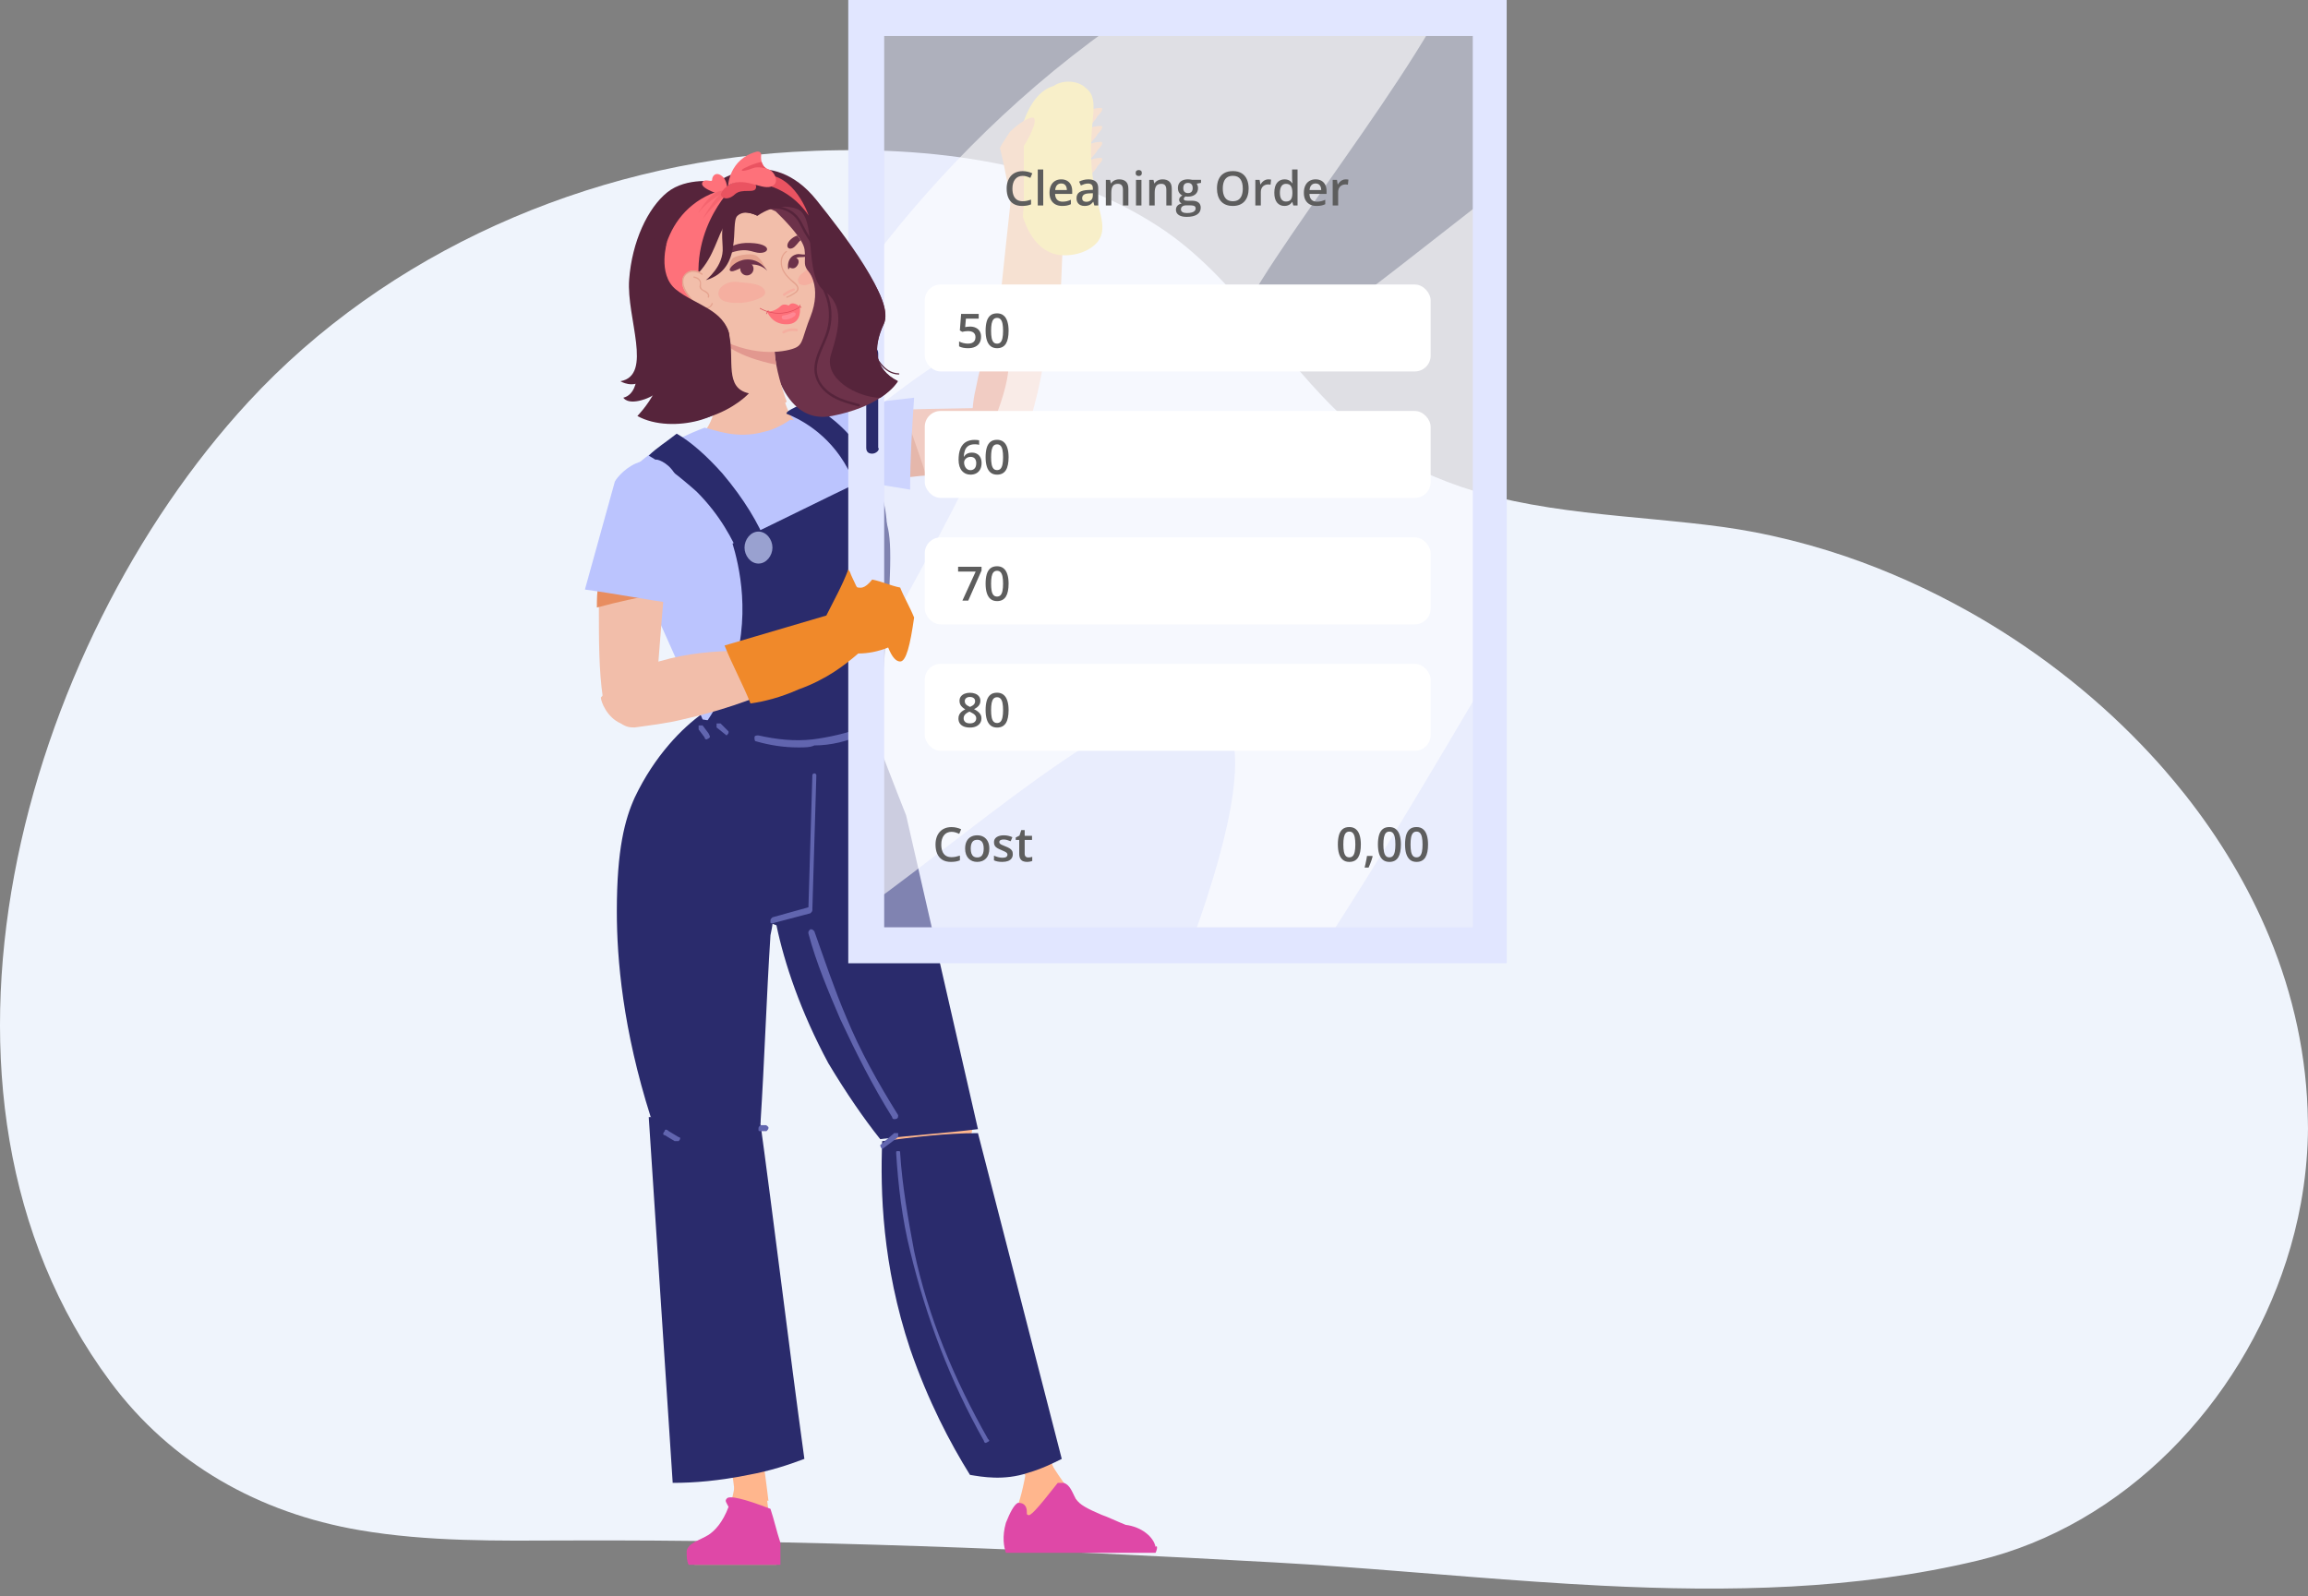 <svg width="292" height="202" viewBox="0 0 292 202" fill="none" xmlns="http://www.w3.org/2000/svg">
<rect x="0" y="0" width="292" height="202" fill="#808080" stroke="none"/>
<path d="M291.983 143.685C291.915 146.56 291.613 149.426 291.098 152.263C290.645 154.72 290.032 157.154 289.26 159.535C283.428 177.615 268.791 193.003 250.266 197.454C234.751 201.178 218.7 201.444 202.641 200.64C191.604 200.086 180.568 199.032 169.675 198.243C166.846 198.038 164.032 197.849 161.233 197.697C131.498 196.044 101.27 194.793 71.769 194.921C62.972 194.959 54.122 195.096 45.453 193.609C32.783 191.441 21.663 185.222 13.947 174.817C-13.216 138.225 2.911 81.748 31.421 50.859C48.932 31.877 74.47 20.736 100.317 19.22C115.847 18.31 133.343 19.978 146.71 28.753C156.256 35.009 161.929 45.46 170.265 53.066C170.363 53.157 170.469 53.248 170.568 53.339C171.876 54.515 173.253 55.622 174.721 56.623C175.908 57.435 177.126 58.17 178.367 58.83C182.497 61.022 186.922 62.425 191.476 63.388C197.414 64.647 203.594 65.17 209.668 65.754C212.429 66.019 215.167 66.3 217.853 66.664C218.011 66.687 218.17 66.71 218.329 66.732C219.411 66.884 220.493 67.066 221.567 67.263C222.452 67.43 223.337 67.605 224.222 67.802C227.361 68.492 230.455 69.364 233.496 70.395C238.844 72.223 244.025 74.559 248.95 77.312C249.01 77.342 249.071 77.38 249.131 77.41C257.059 81.87 264.532 87.573 270.947 94.254C271.28 94.595 271.605 94.944 271.93 95.293C272.558 95.968 273.178 96.65 273.784 97.348C274.684 98.38 275.561 99.441 276.416 100.511C280.796 106.047 284.449 112.106 287.12 118.568C290.138 125.871 291.885 133.697 291.983 141.858C292.006 142.472 291.999 143.079 291.983 143.685Z" fill="#EFF4FC"/>
<g clip-path="url(#clip0_204_3)">
<path d="M137.864 13.908C138.621 13.655 139.126 13.655 139.379 13.655C139.631 13.908 139.126 14.414 138.874 14.667C138.621 15.172 138.117 15.678 137.359 16.437L137.864 13.908Z" fill="#F0892A"/>
<path d="M137.864 16.184C138.621 15.931 139.126 15.931 139.379 15.931C139.631 16.184 139.126 16.69 138.874 16.943C138.621 17.448 138.117 17.954 137.359 18.713L137.864 16.184Z" fill="#F0892A"/>
<path d="M137.864 18.207C138.621 17.954 139.126 17.954 139.379 17.954C139.631 18.207 139.126 18.713 138.874 18.966C138.621 19.471 138.117 19.977 137.359 20.736L137.864 18.207Z" fill="#F0892A"/>
<path d="M137.864 20.23C138.621 19.977 139.126 19.977 139.379 19.977C139.631 20.23 139.126 20.736 138.874 20.988C138.621 21.494 138.117 22 137.359 22.759L137.864 20.23Z" fill="#F0892A"/>
<path d="M104.796 52.092C113.126 51.839 121.456 51.586 130.039 51.586C130.291 52.345 130.291 53.356 130.039 54.621C129.786 56.391 129.029 57.655 128.524 58.161C125.243 58.919 121.456 59.678 117.165 59.931C116.155 59.931 115.146 60.184 113.884 60.184C113.126 60.184 112.369 60.184 111.612 60.184C109.087 60.184 106.563 60.184 104.291 59.931C100.252 59.425 97.981 56.391 98.486 54.621C98.99 53.103 101.515 51.839 104.796 52.092Z" fill="#FFB68D"/>
<path d="M114.641 52.598C115.398 55.126 116.408 57.655 117.165 60.184C116.155 60.184 115.146 60.437 113.883 60.437L114.641 52.598Z" fill="#E88D60"/>
<path d="M115.65 50.322C115.398 54.115 115.146 57.908 115.146 61.954C110.602 61.195 105.806 60.437 101.262 59.678C100.757 59.425 99.243 58.414 98.485 56.644C98.233 55.885 97.981 55.126 97.981 54.621C97.981 54.368 98.485 52.85 100 51.839C101.262 51.08 102.777 51.333 103.029 51.333C107.068 51.333 111.359 50.828 115.65 50.322Z" fill="#BBC4FE"/>
<path d="M93.184 143.127C90.155 142.368 86.874 141.356 83.845 140.598C82.33 135.54 81.068 129.218 80.311 122.138C79.806 115.563 79.806 109.747 80.311 104.943C85.864 106.966 91.418 108.736 97.223 110C97.476 110 97.476 110 97.728 110.253C97.728 113.035 97.476 115.816 97.223 118.598C96.719 127.701 95.204 135.793 93.184 143.127Z" fill="#FFB68D"/>
<path d="M93.942 143.126C94.194 146.161 91.922 148.437 89.146 148.69C87.126 148.942 85.107 147.678 84.097 145.655C84.097 144.896 84.097 144.138 84.097 143.379C84.097 142.621 84.097 141.862 84.097 141.103C84.35 140.851 85.612 138.575 88.388 138.322C91.165 138.322 93.942 140.092 93.942 143.126Z" fill="#FFB68D"/>
<path d="M97.223 189.908C95.709 189.655 94.447 189.402 92.932 189.149C92.932 188.138 92.68 186.874 92.427 185.103C90.913 171.954 84.854 167.149 83.592 156.782C83.34 154.253 83.087 150.713 84.35 146.161C87.631 145.402 90.913 144.644 94.194 143.885C95.204 153.494 95.456 161.08 95.456 166.391C95.456 169.425 95.456 174.23 96.214 181.057C96.466 184.598 96.971 187.632 97.223 189.908Z" fill="#FFB68D"/>
<path d="M98.233 198C94.699 198 91.418 198 87.883 198C87.631 197.747 87.379 196.989 87.379 196.483C87.631 195.471 88.893 194.966 89.398 194.713C90.66 194.207 92.175 192.437 92.932 188.138C94.194 188.391 95.709 188.644 96.971 189.149C97.223 191.425 97.476 192.943 97.981 193.954C98.233 194.713 98.486 195.724 98.486 197.241C98.486 197.494 98.233 198 98.233 198Z" fill="#FFB68D"/>
<path d="M129.786 26.046C130.544 26.299 131.553 26.299 132.311 26.552C133.068 32.621 133.32 40.713 131.301 49.563C130.796 51.586 130.291 53.609 129.534 55.632C129.282 55.885 129.029 56.391 128.524 56.897C128.019 57.402 127.515 57.655 127.01 57.655C125.748 56.391 124.233 55.126 122.971 53.862C122.971 51.586 123.223 50.069 123.476 49.057C124.99 40.965 128.524 37.678 129.534 29.839C129.786 28.069 129.786 26.805 129.786 26.046Z" fill="#FFB68D"/>
<path d="M122.971 141.356C123.476 143.885 121.709 146.667 119.184 147.425C117.417 147.931 115.146 147.425 113.631 146.161C113.379 145.15 113.126 144.138 113.126 143.379C112.874 142.621 112.874 141.862 112.621 140.851C112.874 140.598 113.883 138.069 116.408 137.563C118.932 136.552 122.214 138.322 122.971 141.356Z" fill="#FFB68D"/>
<path d="M122.214 139.839C119.184 140.345 116.155 140.851 113.126 141.356C108.835 136.299 104.039 129.218 100.252 119.862C98.738 116.069 97.728 112.276 96.718 108.736C102.272 108.23 108.078 107.977 113.631 107.471C116.155 113.54 118.427 120.368 120.194 128.46C121.204 132.506 121.961 136.299 122.214 139.839Z" fill="#FFB68D"/>
<path d="M133.32 185.862C132.311 186.368 131.301 187.126 130.291 187.632C129.282 185.862 127.515 183.08 125.495 179.793C118.68 169.425 115.146 166.644 113.631 160.575C112.874 158.046 112.369 154 113.379 148.69C116.155 147.172 118.932 145.402 121.961 143.885C123.476 151.471 125.495 159.816 127.767 168.414C129.534 174.483 131.301 180.299 133.32 185.862Z" fill="#FFB68D"/>
<path d="M145.942 195.977H127.767C127.515 195.219 127.515 193.954 127.767 192.69C128.019 192.184 128.019 191.931 128.272 191.678C128.777 190.667 129.282 189.15 129.786 186.368C130.796 186.115 132.058 185.862 133.068 185.356C137.612 192.437 140.136 193.954 141.65 193.701C142.155 193.701 143.417 193.448 144.68 194.207C145.437 194.966 145.689 195.471 145.942 195.977Z" fill="#FFB68D"/>
<path d="M91.165 90.529C97.476 91.287 103.534 91.034 109.845 90.529C109.592 88.253 109.845 85.724 110.097 82.437C110.35 75.862 109.845 68.023 110.602 63.218C110.602 62.713 110.602 62.207 110.602 61.701C110.602 59.931 110.35 57.908 109.087 56.391C106.816 55.126 104.039 56.138 101.515 54.621C99.243 54.621 97.476 54.873 96.466 55.126C90.408 56.138 90.66 58.161 86.621 57.908C84.097 57.908 82.835 57.655 81.32 58.919C80.816 59.172 79.301 60.437 78.796 63.977C80.311 67.517 81.825 71.31 83.592 74.85C85.864 80.414 88.388 85.724 91.165 90.529Z" fill="#FFB68D"/>
<path d="M110.602 94.322C110.35 93.563 110.35 93.563 110.097 93.058C109.845 92.299 109.592 91.54 109.34 90.782C103.029 90.782 96.971 90.276 90.66 89.264C88.388 91.034 85.359 94.069 83.087 98.874C81.068 102.667 80.311 106.207 79.806 108.736C82.33 110.506 88.893 114.299 97.981 114.552C105.806 114.805 111.612 112.276 114.388 111.012C114.388 109.241 114.136 106.46 113.379 103.425C112.621 99.126 111.359 96.092 110.602 94.322Z" fill="#FFB68D"/>
<path d="M112.117 68.529C112.369 71.058 110.35 73.333 107.825 73.586C105.301 73.839 103.029 71.816 102.777 69.287C102.524 66.759 104.544 64.483 107.068 64.23C109.592 64.23 111.864 66 112.117 68.529Z" fill="#FFB68D"/>
<path d="M107.32 74.092C105.806 74.092 104.544 73.586 103.534 72.575V72.322H103.786C104.796 73.333 106.058 73.839 107.573 73.839C108.835 73.839 109.845 73.081 110.602 72.322C111.359 71.31 111.612 70.299 111.612 69.034C111.612 68.023 111.107 67.011 110.35 66.253V66H110.602C111.359 66.759 111.864 68.023 112.117 69.034C112.117 70.299 111.864 71.563 111.107 72.575C110.35 73.586 109.087 74.345 107.825 74.345C107.825 74.092 107.573 74.092 107.32 74.092Z" fill="#171930"/>
<path d="M97.476 70.046C97.728 72.575 95.709 74.851 93.184 75.103C90.66 75.356 88.388 73.333 88.136 70.805C87.883 68.276 89.903 66 92.427 65.747C94.951 65.494 97.223 67.517 97.476 70.046Z" fill="#FFB68D"/>
<path d="M92.932 75.356C91.418 75.356 89.903 74.598 88.893 73.333V73.081H89.146C90.155 74.345 91.67 75.103 93.184 74.851C95.204 74.598 96.971 73.081 97.223 70.805C97.223 70.552 97.476 70.552 97.476 70.552C97.728 70.552 97.728 70.805 97.728 70.805C97.476 73.081 95.709 75.103 93.184 75.356H92.932Z" fill="#171930"/>
<path d="M110.602 62.965C109.087 62.46 107.825 61.954 107.068 61.954C98.485 59.931 93.184 62.965 78.544 63.724C78.544 62.46 79.049 60.437 80.563 58.919C82.835 56.391 86.117 57.402 88.388 55.379C89.903 54.115 91.165 51.586 90.66 46.023C90.408 44.253 90.408 42.23 90.155 40.46C91.165 41.724 92.932 43.241 95.456 44.253C96.466 44.759 97.476 45.011 98.485 45.264C98.485 47.034 98.738 48.552 98.99 49.563C99.495 52.345 100.757 53.862 101.767 54.621C105.049 56.644 108.583 55.126 109.34 56.391C109.592 56.644 109.34 56.897 109.34 57.655C108.583 58.919 108.835 60.69 110.602 62.965Z" fill="#F2BEAA"/>
<path d="M95.709 56.897C95.961 57.402 96.466 57.402 96.971 57.402C97.476 57.15 97.728 56.391 97.728 56.391L95.709 56.897Z" fill="#E88D60"/>
<path d="M98.485 57.908C98.738 57.908 98.738 58.161 98.99 58.161C99.748 58.414 100.505 58.414 101.01 58.161C102.777 57.655 104.291 57.149 104.796 57.149C103.534 57.402 102.272 57.402 101.01 57.655L98.485 57.908Z" fill="#E88D60"/>
<path d="M95.961 58.161C95.709 58.161 95.456 58.414 95.204 58.667C93.942 59.172 92.932 59.172 92.175 59.172C89.398 59.172 86.874 59.172 86.117 58.919C88.136 58.919 89.903 58.667 91.922 58.667L95.961 58.161Z" fill="#E88D60"/>
<path d="M88.893 90.276C86.369 92.046 82.835 95.586 80.311 100.897C79.049 103.678 78.039 107.471 78.039 115.31C78.039 121.379 78.796 130.23 82.33 141.356C86.621 141.609 91.418 141.862 96.214 142.115C96.718 134.276 96.971 126.184 97.476 118.345C97.981 116.069 98.233 113.034 97.981 110C96.971 100.138 91.418 93.058 88.893 90.276Z" fill="#2A2B6C"/>
<path d="M82.078 141.356C83.087 156.782 84.097 172.207 85.107 187.632C87.883 187.632 90.913 187.379 94.699 186.621C97.476 186.115 99.748 185.356 101.767 184.598C99.748 169.931 97.981 155.011 95.961 140.345C91.165 140.85 86.621 141.103 82.078 141.356Z" fill="#2A2B6C"/>
<path d="M95.961 116.069C96.718 116.322 97.476 116.828 98.233 117.08C99.243 121.885 101.262 127.954 104.796 134.529C107.068 138.322 109.34 141.609 111.359 144.138C115.398 143.632 119.689 143.379 123.728 142.874C120.699 129.724 117.67 116.322 114.641 103.172C113.126 99.379 111.612 95.333 110.097 91.54C103.029 91.034 95.709 90.782 88.641 90.276C91.165 98.874 93.689 107.471 95.961 116.069Z" fill="#2A2B6C"/>
<path d="M111.612 144.391C111.359 150.713 111.612 160.069 115.146 170.69C117.417 177.264 120.194 182.575 122.718 186.621C124.233 186.874 127.01 187.379 130.039 186.368C131.806 185.862 133.32 185.104 134.33 184.598C130.796 170.943 127.262 157.035 123.728 143.379C119.689 143.379 115.651 143.885 111.612 144.391Z" fill="#2A2B6C"/>
<path d="M109.592 86.736C107.573 88.253 102.272 91.793 95.204 91.793C92.68 91.793 90.66 91.287 88.893 91.034C85.107 82.184 81.068 73.586 77.282 64.736C77.534 63.724 78.039 61.701 79.806 59.678C81.068 58.161 82.33 57.402 83.087 56.897C85.107 55.885 87.126 54.874 89.146 54.115C90.408 54.368 93.184 55.632 96.718 54.621C97.981 54.368 99.243 53.609 100 53.103C103.282 53.609 106.563 54.368 109.845 54.874C111.107 59.931 110.854 62.207 110.602 63.471C110.602 63.977 109.845 65.494 110.602 66.759C110.854 67.012 110.854 67.264 111.107 67.264C111.612 68.023 111.612 72.828 109.592 86.736Z" fill="#BBC4FE"/>
<path d="M88.388 92.805C89.65 91.034 91.165 88.759 92.427 85.724C95.204 78.138 93.437 71.31 92.68 68.782C98.486 66 104.039 63.218 109.845 60.437C110.602 61.954 111.359 63.724 112.117 66C112.874 68.276 112.874 71.816 111.612 86.736C111.107 91.287 111.107 92.552 110.097 93.563C105.553 99.379 91.418 94.069 88.388 92.805Z" fill="#2A2B6C"/>
<path d="M82.078 57.655C83.845 58.667 85.864 60.184 88.136 62.207C91.165 65.241 92.68 68.276 93.689 70.552C94.699 70.046 95.961 69.287 96.971 68.782C95.961 66.253 94.194 63.218 91.418 59.931C89.398 57.655 87.379 55.885 85.612 54.873C84.35 55.885 83.087 56.644 82.078 57.655Z" fill="#2A2B6C"/>
<path d="M99.495 52.345C100.757 52.85 104.796 54.621 107.32 59.425C109.592 63.724 109.087 68.023 108.835 69.287C109.845 69.287 111.107 69.034 112.116 69.034C112.369 67.264 112.369 63.471 110.349 59.425C109.087 56.897 107.573 55.126 106.816 54.368C105.301 52.85 103.786 51.839 102.524 51.333C102.272 51.333 101.262 51.08 100.505 51.586C100 51.839 99.495 52.092 99.495 52.345Z" fill="#2A2B6C"/>
<path d="M97.728 69.287C97.728 70.299 96.971 71.31 95.961 71.31C94.951 71.31 94.194 70.299 94.194 69.287C94.194 68.276 94.951 67.264 95.961 67.264C96.971 67.264 97.728 68.276 97.728 69.287Z" fill="#99A1D0"/>
<path d="M111.359 62.713C111.359 63.724 110.602 64.736 109.592 64.736C108.583 64.736 107.825 63.724 107.825 62.713C107.825 61.701 108.583 60.69 109.592 60.69C110.602 60.69 111.359 61.701 111.359 62.713Z" fill="#99A1D0"/>
<path d="M97.728 116.828C97.476 116.828 97.476 116.828 97.476 116.575C97.476 116.322 97.476 116.322 97.728 116.069L102.272 114.805C102.524 114.805 102.524 114.805 102.777 115.058C102.777 115.31 102.777 115.31 102.524 115.563L97.728 116.828Z" fill="#6165AF"/>
<path d="M102.524 115.31C102.272 115.31 102.272 115.057 102.272 115.057L102.777 98.115C102.777 97.862 103.029 97.862 103.029 97.862C103.282 97.862 103.282 98.115 103.282 98.115L102.777 115.057L102.524 115.31Z" fill="#6165AF"/>
<path d="M85.359 144.391L84.097 143.632C83.845 143.632 83.845 143.379 84.097 143.126C84.097 142.874 84.35 142.874 84.602 143.126L85.864 143.885C86.117 143.885 86.117 144.138 85.864 144.391C85.612 144.391 85.612 144.391 85.359 144.391Z" fill="#6165AF"/>
<path d="M96.214 143.127C95.961 143.127 95.961 143.127 95.961 142.874C95.961 142.621 95.961 142.621 96.214 142.368H96.719C96.971 142.368 96.971 142.368 97.223 142.621C97.223 142.874 97.223 142.874 96.971 143.127H96.214Z" fill="#6165AF"/>
<path d="M111.612 145.402C111.359 145.402 111.359 145.402 111.612 145.402C111.359 145.15 111.359 144.897 111.359 144.897L113.126 143.379C113.126 143.379 113.379 143.379 113.631 143.379C113.631 143.632 113.631 143.632 113.631 143.885L111.612 145.402Z" fill="#6165AF"/>
<path d="M113.126 141.609C113.126 141.609 112.874 141.609 112.874 141.356C110.35 137.31 108.33 133.264 106.311 128.965C104.796 125.425 103.282 121.885 102.272 118.092C102.272 117.839 102.272 117.839 102.524 117.586C102.777 117.586 102.777 117.586 103.029 117.839C104.291 121.379 105.553 125.172 107.068 128.713C108.835 133.011 111.107 137.057 113.631 141.103C113.631 141.356 113.631 141.609 113.126 141.609C113.379 141.609 113.379 141.609 113.126 141.609Z" fill="#6165AF"/>
<path d="M124.738 182.575C124.738 182.575 124.485 182.575 124.485 182.322C120.194 174.736 117.165 166.644 115.146 158.299C114.136 154.253 113.631 149.954 113.379 145.908C113.379 145.655 113.379 145.655 113.631 145.655C113.884 145.655 113.884 145.655 113.884 145.908C114.136 149.954 114.893 154.253 115.651 158.299C117.417 166.644 120.699 174.483 124.99 182.069C125.243 182.322 125.243 182.322 124.738 182.575C124.99 182.575 124.99 182.575 124.738 182.575Z" fill="#6165AF"/>
<path d="M89.398 93.563C89.398 93.563 89.146 93.563 89.146 93.311L88.388 92.299C88.388 92.046 88.388 92.046 88.388 91.793C88.641 91.793 88.641 91.793 88.893 91.793L89.65 92.805C89.903 93.311 89.903 93.311 89.398 93.563C89.65 93.563 89.65 93.563 89.398 93.563Z" fill="#6165AF"/>
<path d="M91.922 93.058C91.67 93.058 91.67 93.058 91.922 93.058L90.66 92.046C90.66 92.046 90.66 91.793 90.66 91.54C90.66 91.54 90.913 91.54 91.165 91.54L92.175 92.552C92.175 92.805 92.175 92.805 91.922 93.058Z" fill="#6165AF"/>
<path d="M101.01 94.575C99.243 94.575 97.476 94.322 95.709 93.816C95.456 93.816 95.456 93.563 95.456 93.31C95.456 93.057 95.709 93.057 95.961 93.057C98.233 93.563 100.505 93.816 102.777 93.563C104.796 93.31 107.068 92.805 109.087 92.046C109.34 92.046 109.34 92.046 109.592 92.299C109.592 92.552 109.592 92.552 109.34 92.805C107.32 93.816 105.049 94.322 103.029 94.322C102.524 94.575 101.767 94.575 101.01 94.575Z" fill="#6165AF"/>
<path d="M98.738 198H87.126C86.874 197.494 86.874 196.989 86.874 196.23C87.126 195.218 88.388 194.966 89.65 194.207C90.408 193.701 91.418 192.69 92.175 190.667C91.922 190.161 91.67 189.908 91.922 189.655C92.175 189.149 94.194 189.655 97.476 190.92C97.981 192.437 98.233 193.701 98.738 195.218C98.738 196.23 98.738 197.241 98.738 198Z" fill="#DF48A7"/>
<path d="M146.194 196.483C139.883 196.483 133.573 196.483 127.262 196.483C127.01 195.724 126.757 194.46 127.262 192.69C127.767 191.425 128.272 190.414 128.777 190.161C129.029 190.161 129.534 190.161 129.786 190.667C130.039 191.172 129.786 191.678 130.039 191.678C130.291 191.931 131.049 191.172 133.825 187.632C134.078 187.632 134.33 187.632 134.583 187.632C135.34 187.885 135.592 188.644 136.097 189.655C136.602 190.414 137.612 190.919 139.379 191.678C140.136 191.931 141.146 192.437 142.408 192.942C144.427 193.195 145.942 194.46 146.194 195.724C146.447 195.471 146.447 195.977 146.194 196.483Z" fill="#DF48A7"/>
<path d="M84.854 65.494C84.097 73.839 83.34 82.184 82.835 90.529C80.563 89.77 78.544 89.011 76.272 88.253C75.767 84.965 75.767 80.919 75.767 76.874C75.767 75.862 75.767 74.85 76.019 73.586C76.019 72.828 76.019 72.069 76.272 71.31C76.524 68.781 76.777 66.253 77.281 63.977C78.291 59.931 81.573 58.161 83.087 58.667C84.35 59.425 85.612 62.207 84.854 65.494Z" fill="#F2BEAA"/>
<path d="M83.34 75.103C80.816 75.609 78.291 76.115 75.515 76.874C75.515 75.862 75.515 74.85 75.767 73.586L83.34 75.103Z" fill="#E88D60"/>
<path d="M85.359 76.368C81.573 75.862 77.786 75.103 74 74.598C75.262 70.046 76.524 65.494 77.786 60.943C78.039 60.437 79.301 58.919 81.068 58.414C81.825 58.161 82.582 58.161 83.087 58.161C83.34 58.161 84.854 58.667 85.612 60.437C86.369 61.954 85.864 63.218 85.864 63.471C85.612 67.77 85.359 72.069 85.359 76.368Z" fill="#BBC4FE"/>
<path d="M134.078 39.448C133.068 39.448 132.058 39.448 131.049 39.195C129.282 38.943 127.767 38.69 126.505 38.184C127.01 33.379 127.515 28.575 128.019 24.023H134.583C134.583 29.08 134.33 34.138 134.078 39.448Z" fill="#F0892A"/>
<path d="M138.117 21.241C138.621 26.552 140.388 28.575 138.874 30.598C137.612 32.115 135.087 32.621 133.32 32.115C128.524 30.598 128.524 22 128.524 21.494C128.524 17.701 129.786 11.885 133.32 10.873C134.33 10.115 136.35 10.115 137.359 11.126C139.379 12.644 137.612 15.425 138.117 21.241Z" fill="#F9CA02"/>
<path d="M128.272 27.816C127.767 24.782 127.262 21.747 126.505 18.712C126.757 18.207 127.262 17.448 127.767 16.689C128.777 15.678 130.291 14.667 130.796 14.919C131.301 15.425 130.039 17.701 129.534 18.46C129.534 20.483 129.534 23.011 129.534 25.287C129.534 26.805 129.282 28.069 129.282 29.333L128.272 27.816Z" fill="#F0892A"/>
<path d="M106.816 79.402C107.068 80.161 107.32 81.172 107.573 81.931C102.524 85.471 95.456 89.011 86.369 91.034C84.35 91.54 82.078 91.793 80.311 92.046C79.806 92.046 79.301 92.046 78.544 91.54C76.777 90.782 76.019 88.759 76.019 88.253C77.029 87.241 77.786 86.23 78.796 85.218C80.816 84.46 82.33 83.954 83.34 83.701C91.165 81.425 95.709 83.195 103.282 80.92C105.049 80.161 106.311 79.655 106.816 79.402Z" fill="#F2BEAA"/>
<path opacity="0.47" d="M187.845 3.54H109.592V118.598H187.845V3.54Z" fill="#E1E6FF"/>
<path opacity="0.6" d="M187.845 25.287V86.23C181.282 97.356 174.718 108.483 168.155 118.598H150.99C155.786 105.195 158.563 93.058 153.767 89.77C146.194 84.46 124.485 104.184 109.592 114.805V84.713C119.689 66.253 130.796 47.035 126.757 43.747C123.981 41.471 116.155 47.54 109.592 52.598V33.885C116.913 24.023 127.262 12.897 140.388 3.54H181.029C171.184 20.23 152.252 42.483 155.786 46.023C158.563 48.805 173.204 36.667 187.845 25.287Z" fill="white"/>
<path d="M190.621 121.885H107.32V0H190.621V121.885ZM111.864 117.333H186.33V4.552H111.864V117.333Z" fill="#E1E6FF"/>
<path d="M110.35 57.402C109.845 57.402 109.592 57.149 109.592 56.644V44.759C109.592 44.253 110.097 44 110.35 44C110.854 44 111.107 44.253 111.107 44.759V56.644C111.359 56.897 110.854 57.402 110.35 57.402Z" fill="#2A2B6C"/>
<path d="M108.583 82.689C106.816 84.207 104.544 85.977 101.01 87.241C98.738 88.253 96.719 88.758 94.951 89.011C93.942 86.483 92.68 84.207 91.67 81.678C95.961 80.414 100.252 79.149 104.544 77.885C105.553 75.862 106.563 74.092 107.32 72.069C107.573 72.322 107.573 72.575 107.825 73.08C108.33 74.092 108.33 74.345 108.583 74.345C108.835 74.345 109.34 74.598 110.35 73.333C111.612 73.586 112.621 74.092 113.884 74.345C114.388 75.609 115.146 76.873 115.651 78.138C115.146 81.678 114.641 83.701 113.884 83.701C113.379 83.701 112.874 83.195 112.369 81.931C111.107 82.437 109.845 82.689 108.583 82.689Z" fill="#F0892A"/>
<path d="M97.481 44.046C97.481 44.046 98.632 53.932 105.263 52.633C108.116 52.075 110.055 51.184 111.33 50.353C113.021 49.252 113.574 48.234 113.574 48.234C110.507 46.666 110.416 43.975 111.8 40.988C113.185 38.001 107.715 31.54 104.339 27.319C100.963 23.098 94.716 23.365 94.716 23.365L94.911 26.383L97.481 44.046Z" fill="#6D324A"/>
<path d="M91.043 51.249C91.043 51.249 95.211 53.613 99.54 50.833C99.54 50.833 98.644 48.498 98.205 46.125C98.02 45.091 97.922 44.04 98.041 43.192C98.061 43.053 98.084 42.928 98.106 42.804C98.711 40.063 89.597 39.206 89.536 39.202C89.57 39.226 90.502 40.247 91.077 42.038C91.202 42.407 91.304 42.81 91.382 43.247C91.466 43.713 91.528 44.228 91.534 44.769C91.621 48.273 91.043 51.249 91.043 51.249Z" fill="#F2BEAA"/>
<path d="M91.077 42.039C91.203 42.407 91.304 42.81 91.382 43.247C93.539 45.34 98.128 46.124 98.206 46.14C98.021 45.105 97.924 44.055 98.042 43.207C95.928 42.61 92.151 41.68 91.077 42.039Z" fill="#E2988F"/>
<path d="M91.025 42.858C95.742 45.363 99.773 44.442 100.708 43.972C101.643 43.504 101.513 42.609 102.551 40.031C103.252 38.251 103.246 36.703 102.912 35.59C102.763 35.09 102.554 34.676 102.306 34.375C102.229 34.284 102.167 34.19 102.108 34.11C101.612 33.342 101.971 33.007 101.789 31.566C101.743 31.228 101.564 30.809 101.292 30.377C101.168 30.188 101.042 29.985 100.887 29.788C99.797 28.299 98.124 26.735 98.124 26.735C90.472 23.149 86.29 29.602 86.263 32.299C86.237 35.011 86.307 40.353 91.025 42.858Z" fill="#F2BEAA"/>
<path d="M91.532 32.357C91.532 32.357 91.981 30.428 95.459 30.779C97.519 30.994 97.364 31.969 96.216 31.996C95.055 32.039 94.54 31.004 91.532 32.357Z" fill="#6D324A"/>
<path d="M100.229 31.41C100.663 31.242 100.976 30.644 101.291 30.392C101.167 30.204 101.041 30.001 100.886 29.803C100.741 29.829 100.589 29.902 100.413 30.009C99.244 30.76 99.515 31.689 100.229 31.41Z" fill="#6D324A"/>
<path d="M99.71 33.956C99.775 34.485 100.271 32.817 100.761 32.624C101.207 32.438 101.828 32.642 102.212 32.363C102.304 32.286 102.231 32.134 102.115 32.155C101.915 32.206 101.619 32.229 101.279 32.17C100.64 32.029 99.543 32.512 99.71 33.956Z" fill="#6D324A"/>
<path d="M99.967 33.88C100.164 33.98 100.39 33.984 100.568 33.892C100.758 33.783 100.892 33.608 100.977 33.413C101.086 33.182 101.077 32.883 100.869 32.725C100.747 32.627 100.624 32.528 100.624 32.528L100.237 32.959L100.025 33.117L99.913 33.408L99.837 33.572C99.866 33.567 99.867 33.823 99.967 33.88Z" fill="#6D324A"/>
<path d="M96.811 33.904C96.811 33.904 96.284 32.631 95.582 32.306C94.88 31.982 92.892 32.339 92.599 32.798C92.292 33.259 92.301 33.979 92.301 33.979C92.301 33.979 94.469 32.026 96.811 33.904Z" fill="#E5A38F"/>
<path d="M93.666 34.155C93.746 34.607 94.177 34.92 94.641 34.837C95.091 34.756 95.404 34.323 95.32 33.857C95.294 33.711 95.225 33.574 95.131 33.47C95.038 33.367 94.933 33.28 94.803 33.228C94.499 33.283 94.194 33.338 93.906 33.405C93.767 33.55 93.668 33.748 93.658 33.946C93.642 34.024 93.653 34.082 93.666 34.155Z" fill="#6D324A"/>
<path d="M92.321 34.171C92.458 34.522 93.06 34.203 93.396 34.068C93.48 34.038 93.562 33.993 93.644 33.948C93.892 33.828 94.138 33.694 94.406 33.601C94.63 33.515 94.877 33.471 95.117 33.473C95.832 33.449 96.572 33.737 97.071 34.264C97.048 34.223 96.165 32.713 94.404 32.834C93.132 32.928 92.23 33.917 92.321 34.171Z" fill="#6D324A"/>
<g opacity="0.2">
<path d="M91.252 36.321C91.736 35.843 92.485 35.588 93.203 35.669C93.599 35.703 93.997 35.751 94.392 35.785C95.172 35.87 95.997 35.962 96.514 36.425C96.656 36.55 96.76 36.711 96.794 36.901C96.86 37.355 96.424 37.599 96.007 37.779C94.88 38.267 93.578 38.442 92.396 38.279C92.211 38.252 92.009 38.213 91.837 38.169C90.864 37.924 90.579 36.998 91.252 36.321Z" fill="#FE717A"/>
</g>
<g opacity="0.2">
<path d="M100.968 35.626C101.034 35.915 101.229 36 101.416 36.041C101.915 36.147 102.401 36.014 102.809 35.7C102.85 35.678 102.874 35.644 102.912 35.607C102.763 35.107 102.555 34.694 102.306 34.393C102.23 34.301 102.168 34.207 102.109 34.127C102.082 34.147 102.053 34.153 102.03 34.187C101.897 34.286 101.765 34.385 101.633 34.484C101.369 34.682 101.092 34.897 100.98 35.278C100.952 35.373 100.944 35.495 100.968 35.626Z" fill="#FE717A"/>
</g>
<path d="M99.536 31.882C99.004 32.264 98.84 32.94 98.952 33.566C99.077 34.266 99.552 34.827 100.058 35.308C100.399 35.622 101.171 36.085 101.018 36.654C100.958 36.906 100.702 37.072 100.5 37.199C100.218 37.385 99.917 37.544 99.596 37.677C99.497 37.71 99.427 37.572 99.526 37.539C99.891 37.398 100.219 37.219 100.539 36.996C100.804 36.798 100.973 36.572 100.78 36.246C100.674 36.069 100.531 35.945 100.374 35.822C99.911 35.41 99.445 34.982 99.125 34.453C98.632 33.624 98.579 32.4 99.428 31.781C99.517 31.69 99.63 31.82 99.536 31.882Z" fill="#E5A38F"/>
<path d="M97.023 39.36C97.023 39.36 97.586 41.093 99.584 41.033C101.253 40.988 101.252 39.47 101.205 38.953C101.201 38.848 101.191 38.79 101.191 38.79C101.157 38.766 100.682 38.37 100.25 38.388C100.088 38.402 99.922 38.477 99.79 38.666C99.79 38.666 99.161 38.329 98.754 38.733C98.349 39.151 97.549 39.536 97.023 39.36Z" fill="#FE717A"/>
<path d="M101.22 38.874C99.707 39.882 97.711 39.941 96.144 39.052C96.095 39.031 96.143 38.962 96.192 38.983C97.727 39.863 99.706 39.792 101.178 38.806C101.205 38.787 101.261 38.852 101.22 38.874Z" fill="#E04B5A"/>
<path d="M101.243 38.585C101.22 38.709 101.27 38.82 101.385 38.875C101.433 38.896 101.386 38.965 101.337 38.944C101.202 38.863 101.13 38.71 101.18 38.566C101.186 38.52 101.25 38.538 101.243 38.585Z" fill="#E04B5A"/>
<path d="M97.226 39.322C97.128 39.445 97.047 39.58 96.998 39.724C96.977 39.773 96.911 39.74 96.932 39.691C96.981 39.547 97.06 39.397 97.172 39.272C97.196 39.237 97.264 39.285 97.226 39.322Z" fill="#E04B5A"/>
<path d="M98.96 39.974L99.013 39.934C99.347 39.874 99.695 39.811 99.999 39.666C100.11 39.616 100.23 39.535 100.363 39.526C100.496 39.517 100.643 39.581 100.663 39.697C100.684 39.813 100.601 39.934 100.51 40.01C100.198 40.277 99.799 40.394 99.402 40.435C99.254 40.447 99.089 40.446 98.981 40.346C98.874 40.245 98.874 40.079 98.96 39.974Z" fill="#FF8894"/>
<path d="M94.914 26.397L95.827 27.316C95.827 27.316 98.153 25.483 100.807 26.42C103.447 27.358 101.657 34.87 104.243 36.766C106.827 38.648 106.22 41.374 105.126 44.895C104.183 47.923 108.407 50.261 111.359 50.346C113.05 49.245 113.603 48.228 113.603 48.228C110.536 46.659 110.445 43.968 111.829 40.981C113.214 37.995 106.682 29.529 103.309 25.323C97.527 18.12 90.787 23.004 90.787 23.004L94.914 26.397Z" fill="#56243B"/>
<path d="M95.835 27.311C95.835 27.311 93.276 25.907 91.944 28.012C90.612 30.116 90.432 32.3 88.374 34.535C85.076 38.137 92.02 39.429 92.262 42.378C92.51 45.447 90.472 47.965 91.705 50.255C92.924 52.547 85.125 55.109 80.638 52.638C80.638 52.638 85.692 47.547 83.021 43.41C80.364 39.27 80.418 32.191 82.056 27.941C83.695 23.69 89.957 22.593 90.753 23.022L94.318 24.606L95.835 27.311Z" fill="#56243B"/>
<path d="M90.765 23.003C90.765 23.003 86.873 22.349 84.411 24.342C81.95 26.334 79.95 30.574 79.597 35.391C79.24 40.193 82.656 47.489 78.49 48.239C78.49 48.239 80.124 49.253 81.472 47.988C82.819 46.723 82.462 43.719 81.727 42.452C80.989 41.171 80.015 24.561 90.765 23.003Z" fill="#56243B"/>
<path d="M80.489 48.166C80.489 48.166 80.302 49.974 78.866 50.323C78.866 50.323 79.35 51.274 81.567 50.514C83.275 49.921 85.379 48.279 84.698 44.716C84.017 41.153 81.334 37.71 81.334 37.71L80.591 37.995C80.605 37.992 81.242 46.677 80.489 48.166Z" fill="#56243B"/>
<path d="M95.693 26.904C97.199 25.685 99.507 25.856 100.824 27.273C101.178 27.66 101.426 28.127 101.659 28.596C101.913 29.091 102.18 29.584 102.489 30.055C103.109 31.011 103.838 31.902 104.64 32.705C104.785 32.844 104.538 33.054 104.408 32.912C103.696 32.198 103.049 31.428 102.481 30.598C102.214 30.195 101.962 29.789 101.725 29.381C101.479 28.929 101.26 28.457 101 28.008C99.927 26.276 97.482 25.845 95.897 27.123C95.744 27.271 95.534 27.023 95.693 26.904Z" fill="#56243B"/>
<path d="M103.5 32.931C103.255 34.495 104.206 35.873 104.727 37.283C105.224 38.638 105.336 40.106 105.018 41.517C104.723 42.804 104.043 43.95 103.621 45.199C103.417 45.822 103.282 46.493 103.37 47.154C103.466 47.859 103.806 48.505 104.288 49.02C105.427 50.274 107.126 50.72 108.699 51.129C108.889 51.185 108.79 51.473 108.586 51.42C107.154 51.046 105.659 50.653 104.509 49.672C103.499 48.801 102.892 47.586 103.056 46.233C103.219 44.88 103.938 43.698 104.403 42.441C104.963 40.956 105.031 39.319 104.566 37.808C104.069 36.198 102.9 34.694 103.168 32.916C103.221 32.711 103.539 32.728 103.5 32.931Z" fill="#56243B"/>
<g opacity="0.2">
<path d="M100.776 41.918C100.219 41.823 99.694 41.903 99.203 42.171C99.025 42.263 98.886 41.988 99.061 41.881C99.594 41.59 100.206 41.495 100.808 41.597C100.995 41.638 100.977 41.957 100.776 41.918Z" fill="#FE717A"/>
</g>
<g opacity="0.2">
<path d="M100.486 36.78C100.064 36.931 99.666 37.138 99.311 37.413C99.152 37.531 98.946 37.298 99.104 37.179C99.486 36.885 99.896 36.661 100.347 36.505C100.542 36.424 100.684 36.714 100.486 36.78Z" fill="#FE717A"/>
</g>
<path d="M110.588 43.437C110.551 44.406 110.884 45.263 111.496 46.01C112.073 46.719 112.76 47.211 113.709 47.236C113.813 47.232 113.798 47.4 113.691 47.389C112.713 47.37 111.989 46.839 111.379 46.107C110.746 45.333 110.391 44.435 110.435 43.419C110.431 43.315 110.584 43.332 110.588 43.437Z" fill="#56243B"/>
<path d="M92.646 23.733C92.646 23.733 86.349 29.754 89.031 38.732C90.04 42.115 85.025 40.882 84.154 38.105C82.67 33.319 84.385 25.219 92.646 23.733Z" fill="#FE717A"/>
<path d="M90.007 35.458C90.007 35.458 88.01 33.337 86.738 34.694C85.466 36.051 87.335 37.789 88.025 38.462C88.783 39.183 89.131 39.12 90.145 38.667C91.17 38.196 90.007 35.458 90.007 35.458Z" fill="#F2BEAA"/>
<path d="M90.181 38.449C89.942 39.124 89.106 39.23 88.544 38.94C88.183 38.764 87.906 38.468 87.643 38.17C87.326 37.821 87.018 37.441 86.766 37.035C86.345 36.359 86.035 35.377 86.634 34.698C87.235 34.033 88.194 34.116 88.87 34.626C88.955 34.685 88.862 34.837 88.774 34.763C88.153 34.304 87.222 34.216 86.697 34.882C86.173 35.563 86.597 36.509 87.021 37.124C87.387 37.66 87.832 38.226 88.351 38.614C88.853 38.989 89.776 39.124 90.035 38.385C90.063 38.29 90.221 38.337 90.181 38.449Z" fill="#E5A38F"/>
<path d="M87.808 34.982C88.073 35.04 88.344 35.127 88.519 35.351C88.728 35.599 88.709 35.828 88.685 36.118C88.622 36.685 89.192 36.688 89.516 36.991C89.695 37.154 89.797 37.391 89.703 37.619C89.66 37.717 89.502 37.67 89.542 37.557C89.741 36.995 88.701 36.882 88.531 36.431C88.454 36.249 88.547 36.097 88.556 35.9C88.597 35.457 88.165 35.219 87.79 35.136C87.684 35.125 87.699 34.957 87.808 34.982Z" fill="#E5A38F"/>
<path d="M84.419 30.509C84.419 30.509 83.112 34.685 85.512 36.629C87.912 38.574 91.599 39.159 92.261 42.364C92.938 45.567 91.62 49.098 94.752 49.768C94.752 49.768 92.965 51.759 89.497 52.819C86.03 53.879 84.975 43.104 84.975 43.104L81.325 37.684L84.419 30.509Z" fill="#56243B"/>
<path d="M95.717 23.181C95.717 23.181 99.625 23.335 102.306 27.274C102.306 27.274 100.55 21.89 96.436 22.089L95.717 23.181Z" fill="#EA5361"/>
<path d="M92.014 23.995C92.014 23.995 92.047 22.756 91.263 22.22C90.492 21.682 90.086 22.342 90.098 22.745C90.113 23.164 89.025 22.442 88.828 23.185C88.631 23.927 91.504 24.748 91.504 24.748C91.504 24.748 91.713 24.154 92.014 23.995Z" fill="#FE717A"/>
<path d="M94.08 22.902C94.231 22.905 95.818 22.905 95.654 23.747C95.487 24.574 93.887 23.749 92.974 24.59C92.06 25.431 91.321 25.068 91.225 24.694C91.108 24.294 92.136 22.922 94.08 22.902Z" fill="#EA5361"/>
<path d="M92.115 23.482C94.04 22.263 96.192 23.996 97.49 23.627C98.787 23.258 98.004 21.64 97.181 21.397C97.15 21.387 97.118 21.378 97.086 21.369C96.682 21.201 96.472 20.863 96.36 20.492C96.279 20.206 96.271 19.907 96.299 19.646C96.34 19.037 95.68 19.201 95.68 19.201C92.269 20.145 92.115 23.482 92.115 23.482Z" fill="#FE717A"/>
<path d="M95.257 21.277C95.886 21.028 96.784 21.273 97.086 21.369C96.681 21.201 96.471 20.863 96.36 20.492C95.556 20.606 93.972 21.297 93.858 21.498C93.735 21.731 94.49 21.595 95.257 21.277Z" fill="#EA5361"/>
<path opacity="0.4" d="M91.944 24.52C91.944 24.52 90.001 26.223 88.903 27.714C88.903 27.714 90.397 24.919 91.426 24.388C92.469 23.854 91.944 24.52 91.944 24.52Z" fill="#EA5361"/>
<path opacity="0.4" d="M88.346 26.941C88.346 26.941 89.568 24.722 90.873 24.231L92.015 23.996L91.745 24.33C91.745 24.33 89.959 24.982 88.346 26.941Z" fill="#EA5361"/>
<path d="M95.829 27.312C95.829 27.312 94.245 26.409 93.284 27.319C92.322 28.229 94.153 34.035 89.297 35.45C89.297 35.45 91.603 33.682 91.428 31.277C91.173 27.834 91.666 26.316 93.277 26.357C94.916 26.393 95.829 27.312 95.829 27.312Z" fill="#56243B"/>
<rect x="117" y="36" width="64" height="11" rx="2" fill="white"/>
<rect x="117" y="52" width="64" height="11" rx="2" fill="white"/>
<rect x="117" y="68" width="64" height="11" rx="2" fill="white"/>
<rect x="117" y="84" width="64" height="11" rx="2" fill="white"/>
<path d="M129.388 22.253C129.183 22.253 128.999 22.29 128.837 22.364C128.677 22.439 128.541 22.546 128.43 22.686C128.318 22.825 128.233 22.994 128.175 23.193C128.116 23.391 128.087 23.613 128.087 23.861C128.087 24.193 128.134 24.48 128.228 24.72C128.321 24.958 128.464 25.142 128.655 25.27C128.847 25.398 129.089 25.461 129.382 25.461C129.563 25.461 129.74 25.443 129.912 25.408C130.084 25.373 130.262 25.325 130.445 25.265V25.862C130.271 25.931 130.096 25.98 129.918 26.012C129.74 26.043 129.535 26.059 129.303 26.059C128.865 26.059 128.502 25.968 128.213 25.786C127.926 25.605 127.711 25.349 127.568 25.019C127.428 24.689 127.357 24.302 127.357 23.858C127.357 23.534 127.402 23.237 127.492 22.968C127.582 22.698 127.713 22.466 127.885 22.27C128.057 22.073 128.269 21.922 128.521 21.816C128.774 21.709 129.064 21.655 129.391 21.655C129.605 21.655 129.816 21.68 130.023 21.729C130.232 21.775 130.426 21.843 130.604 21.931L130.357 22.511C130.209 22.44 130.054 22.38 129.892 22.329C129.729 22.278 129.562 22.253 129.388 22.253ZM131.986 26H131.295V21.441H131.986V26ZM134.263 22.695C134.552 22.695 134.8 22.755 135.007 22.874C135.214 22.993 135.373 23.162 135.484 23.381C135.596 23.6 135.651 23.861 135.651 24.166V24.535H133.486C133.494 24.85 133.578 25.092 133.738 25.262C133.9 25.432 134.127 25.517 134.418 25.517C134.625 25.517 134.811 25.497 134.975 25.458C135.141 25.417 135.312 25.357 135.487 25.279V25.839C135.325 25.915 135.16 25.971 134.992 26.006C134.824 26.041 134.623 26.059 134.389 26.059C134.07 26.059 133.79 25.997 133.548 25.874C133.308 25.749 133.119 25.564 132.982 25.317C132.848 25.071 132.78 24.766 132.78 24.4C132.78 24.037 132.842 23.729 132.965 23.475C133.088 23.221 133.261 23.027 133.483 22.895C133.706 22.762 133.966 22.695 134.263 22.695ZM134.263 23.214C134.046 23.214 133.87 23.284 133.735 23.425C133.603 23.565 133.524 23.771 133.501 24.043H134.978C134.976 23.881 134.948 23.737 134.896 23.612C134.845 23.487 134.767 23.39 134.661 23.319C134.558 23.249 134.425 23.214 134.263 23.214ZM137.699 22.695C138.109 22.695 138.419 22.786 138.628 22.968C138.839 23.149 138.944 23.433 138.944 23.817V26H138.455L138.323 25.54H138.3C138.208 25.657 138.113 25.754 138.016 25.83C137.918 25.906 137.805 25.963 137.676 26C137.549 26.039 137.394 26.059 137.21 26.059C137.017 26.059 136.844 26.023 136.691 25.953C136.539 25.881 136.419 25.771 136.331 25.625C136.243 25.479 136.199 25.293 136.199 25.068C136.199 24.734 136.323 24.483 136.571 24.315C136.821 24.148 137.198 24.055 137.702 24.037L138.265 24.017V23.847C138.265 23.622 138.212 23.462 138.106 23.366C138.003 23.27 137.856 23.223 137.667 23.223C137.505 23.223 137.348 23.246 137.195 23.293C137.043 23.34 136.895 23.398 136.75 23.466L136.527 22.98C136.686 22.895 136.865 22.827 137.066 22.774C137.27 22.722 137.48 22.695 137.699 22.695ZM138.262 24.45L137.843 24.465C137.499 24.477 137.258 24.535 137.119 24.641C136.98 24.746 136.911 24.891 136.911 25.074C136.911 25.234 136.959 25.352 137.055 25.426C137.15 25.498 137.276 25.534 137.433 25.534C137.671 25.534 137.868 25.467 138.024 25.332C138.183 25.195 138.262 24.995 138.262 24.731V24.45ZM141.599 22.695C141.964 22.695 142.248 22.79 142.451 22.98C142.656 23.167 142.759 23.469 142.759 23.885V26H142.07V24.014C142.07 23.762 142.019 23.573 141.915 23.448C141.812 23.321 141.651 23.258 141.435 23.258C141.12 23.258 140.901 23.355 140.778 23.548C140.657 23.741 140.597 24.021 140.597 24.389V26H139.908V22.757H140.444L140.541 23.196H140.579C140.649 23.083 140.736 22.99 140.84 22.918C140.945 22.844 141.062 22.788 141.191 22.751C141.322 22.714 141.458 22.695 141.599 22.695ZM144.411 22.757V26H143.723V22.757H144.411ZM144.071 21.515C144.177 21.515 144.268 21.543 144.344 21.6C144.422 21.656 144.461 21.754 144.461 21.893C144.461 22.029 144.422 22.127 144.344 22.186C144.268 22.242 144.177 22.27 144.071 22.27C143.962 22.27 143.869 22.242 143.793 22.186C143.719 22.127 143.682 22.029 143.682 21.893C143.682 21.754 143.719 21.656 143.793 21.6C143.869 21.543 143.962 21.515 144.071 21.515ZM147.089 22.695C147.454 22.695 147.738 22.79 147.941 22.98C148.146 23.167 148.249 23.469 148.249 23.885V26H147.561V24.014C147.561 23.762 147.509 23.573 147.405 23.448C147.302 23.321 147.142 23.258 146.925 23.258C146.61 23.258 146.392 23.355 146.269 23.548C146.147 23.741 146.087 24.021 146.087 24.389V26H145.398V22.757H145.935L146.031 23.196H146.069C146.14 23.083 146.227 22.99 146.33 22.918C146.436 22.844 146.553 22.788 146.682 22.751C146.812 22.714 146.948 22.695 147.089 22.695ZM150.139 27.441C149.699 27.441 149.362 27.362 149.128 27.204C148.894 27.046 148.776 26.824 148.776 26.539C148.776 26.34 148.839 26.171 148.964 26.032C149.089 25.895 149.268 25.801 149.5 25.748C149.412 25.709 149.336 25.648 149.271 25.566C149.209 25.482 149.178 25.39 149.178 25.288C149.178 25.167 149.212 25.064 149.28 24.977C149.349 24.892 149.451 24.809 149.588 24.729C149.418 24.656 149.281 24.539 149.178 24.377C149.076 24.213 149.025 24.02 149.025 23.8C149.025 23.565 149.075 23.366 149.175 23.202C149.274 23.036 149.42 22.91 149.611 22.824C149.803 22.736 150.034 22.692 150.306 22.692C150.364 22.692 150.428 22.696 150.496 22.704C150.566 22.71 150.631 22.718 150.689 22.727C150.75 22.735 150.796 22.744 150.827 22.754H151.949V23.138L151.398 23.24C151.451 23.314 151.493 23.399 151.524 23.495C151.556 23.589 151.571 23.691 151.571 23.803C151.571 24.139 151.455 24.403 151.223 24.597C150.992 24.788 150.674 24.884 150.268 24.884C150.17 24.88 150.075 24.872 149.983 24.86C149.913 24.903 149.859 24.951 149.822 25.004C149.785 25.055 149.767 25.112 149.767 25.177C149.767 25.23 149.785 25.273 149.822 25.306C149.859 25.337 149.914 25.36 149.986 25.376C150.061 25.392 150.15 25.399 150.256 25.399H150.815C151.171 25.399 151.442 25.475 151.63 25.625C151.817 25.775 151.911 25.996 151.911 26.287C151.911 26.656 151.759 26.94 151.454 27.14C151.149 27.341 150.711 27.441 150.139 27.441ZM150.165 26.958C150.405 26.958 150.607 26.935 150.771 26.888C150.936 26.841 151.06 26.773 151.144 26.686C151.228 26.6 151.27 26.497 151.27 26.378C151.27 26.273 151.243 26.191 151.19 26.135C151.138 26.078 151.059 26.039 150.953 26.018C150.848 25.996 150.717 25.985 150.561 25.985H150.051C149.924 25.985 149.812 26.005 149.714 26.044C149.616 26.085 149.54 26.144 149.485 26.22C149.433 26.296 149.406 26.388 149.406 26.495C149.406 26.644 149.472 26.758 149.603 26.838C149.735 26.918 149.923 26.958 150.165 26.958ZM150.3 24.433C150.501 24.433 150.65 24.378 150.748 24.269C150.846 24.157 150.895 24.001 150.895 23.8C150.895 23.581 150.844 23.417 150.742 23.308C150.643 23.198 150.494 23.144 150.297 23.144C150.104 23.144 149.956 23.199 149.854 23.311C149.755 23.422 149.705 23.587 149.705 23.806C149.705 24.003 149.755 24.157 149.854 24.269C149.956 24.378 150.104 24.433 150.3 24.433ZM157.973 23.852C157.973 24.183 157.931 24.483 157.847 24.755C157.765 25.024 157.641 25.257 157.475 25.452C157.309 25.645 157.101 25.795 156.851 25.9C156.601 26.006 156.308 26.059 155.972 26.059C155.63 26.059 155.333 26.006 155.081 25.9C154.831 25.795 154.623 25.645 154.457 25.449C154.293 25.254 154.17 25.02 154.088 24.749C154.006 24.477 153.965 24.177 153.965 23.847C153.965 23.405 154.037 23.02 154.182 22.692C154.328 22.362 154.55 22.106 154.847 21.925C155.146 21.741 155.522 21.649 155.978 21.649C156.423 21.649 156.793 21.74 157.088 21.922C157.383 22.104 157.604 22.359 157.75 22.689C157.898 23.018 157.973 23.405 157.973 23.852ZM154.703 23.852C154.703 24.183 154.748 24.469 154.838 24.711C154.928 24.951 155.065 25.137 155.251 25.268C155.438 25.396 155.679 25.461 155.972 25.461C156.267 25.461 156.507 25.396 156.692 25.268C156.878 25.137 157.015 24.951 157.103 24.711C157.19 24.469 157.234 24.183 157.234 23.852C157.234 23.351 157.134 22.958 156.933 22.675C156.733 22.39 156.415 22.247 155.978 22.247C155.685 22.247 155.443 22.311 155.254 22.44C155.066 22.569 154.928 22.754 154.838 22.994C154.748 23.232 154.703 23.519 154.703 23.852ZM160.466 22.695C160.521 22.695 160.58 22.698 160.645 22.704C160.709 22.71 160.765 22.718 160.812 22.727L160.747 23.372C160.706 23.36 160.655 23.352 160.595 23.346C160.536 23.34 160.483 23.337 160.437 23.337C160.313 23.337 160.196 23.357 160.085 23.398C159.974 23.438 159.875 23.498 159.789 23.58C159.703 23.66 159.636 23.761 159.587 23.882C159.538 24.003 159.514 24.144 159.514 24.304V26H158.822V22.757H159.361L159.455 23.328H159.487C159.552 23.213 159.632 23.107 159.728 23.012C159.823 22.916 159.933 22.84 160.056 22.783C160.181 22.725 160.317 22.695 160.466 22.695ZM162.502 26.059C162.115 26.059 161.805 25.918 161.57 25.637C161.338 25.354 161.222 24.936 161.222 24.386C161.222 23.829 161.34 23.408 161.576 23.123C161.814 22.838 162.128 22.695 162.517 22.695C162.681 22.695 162.824 22.718 162.947 22.763C163.07 22.806 163.176 22.864 163.264 22.939C163.354 23.013 163.43 23.096 163.492 23.188H163.524C163.515 23.127 163.503 23.04 163.489 22.927C163.478 22.811 163.472 22.705 163.472 22.607V21.441H164.163V26H163.624L163.501 25.558H163.472C163.413 25.651 163.339 25.736 163.249 25.812C163.161 25.887 163.056 25.946 162.933 25.991C162.812 26.036 162.668 26.059 162.502 26.059ZM162.695 25.499C162.99 25.499 163.198 25.414 163.319 25.244C163.44 25.074 163.503 24.819 163.507 24.48V24.389C163.507 24.025 163.448 23.747 163.331 23.554C163.214 23.358 163 23.261 162.689 23.261C162.441 23.261 162.252 23.361 162.121 23.562C161.992 23.762 161.928 24.04 161.928 24.398C161.928 24.755 161.992 25.028 162.121 25.218C162.252 25.405 162.443 25.499 162.695 25.499ZM166.442 22.695C166.731 22.695 166.979 22.755 167.187 22.874C167.394 22.993 167.553 23.162 167.664 23.381C167.775 23.6 167.831 23.861 167.831 24.166V24.535H165.666C165.674 24.85 165.758 25.092 165.918 25.262C166.08 25.432 166.307 25.517 166.598 25.517C166.805 25.517 166.99 25.497 167.154 25.458C167.32 25.417 167.491 25.357 167.667 25.279V25.839C167.505 25.915 167.34 25.971 167.172 26.006C167.004 26.041 166.803 26.059 166.568 26.059C166.25 26.059 165.97 25.997 165.728 25.874C165.487 25.749 165.299 25.564 165.162 25.317C165.027 25.071 164.96 24.766 164.96 24.4C164.96 24.037 165.021 23.729 165.145 23.475C165.268 23.221 165.44 23.027 165.663 22.895C165.886 22.762 166.146 22.695 166.442 22.695ZM166.442 23.214C166.226 23.214 166.05 23.284 165.915 23.425C165.782 23.565 165.704 23.771 165.681 24.043H167.157C167.155 23.881 167.128 23.737 167.075 23.612C167.024 23.487 166.946 23.39 166.841 23.319C166.737 23.249 166.604 23.214 166.442 23.214ZM170.251 22.695C170.306 22.695 170.365 22.698 170.43 22.704C170.494 22.71 170.55 22.718 170.597 22.727L170.532 23.372C170.491 23.36 170.44 23.352 170.38 23.346C170.321 23.34 170.269 23.337 170.222 23.337C170.099 23.337 169.981 23.357 169.87 23.398C169.759 23.438 169.66 23.498 169.574 23.58C169.488 23.66 169.421 23.761 169.372 23.882C169.323 24.003 169.299 24.144 169.299 24.304V26H168.607V22.757H169.146L169.24 23.328H169.272C169.337 23.213 169.417 23.107 169.513 23.012C169.608 22.916 169.718 22.84 169.841 22.783C169.966 22.725 170.103 22.695 170.251 22.695Z" fill="#5D5D5D"/>
<path d="M120.388 105.253C120.183 105.253 119.999 105.29 119.837 105.364C119.677 105.438 119.541 105.546 119.43 105.687C119.318 105.825 119.233 105.994 119.175 106.193C119.116 106.391 119.087 106.613 119.087 106.861C119.087 107.193 119.134 107.479 119.228 107.72C119.321 107.958 119.464 108.142 119.655 108.271C119.847 108.397 120.089 108.461 120.382 108.461C120.563 108.461 120.74 108.443 120.912 108.408C121.084 108.373 121.262 108.325 121.445 108.265V108.862C121.271 108.931 121.096 108.98 120.918 109.012C120.74 109.043 120.535 109.059 120.303 109.059C119.865 109.059 119.502 108.968 119.213 108.786C118.926 108.604 118.711 108.349 118.568 108.019C118.428 107.688 118.357 107.302 118.357 106.858C118.357 106.534 118.402 106.237 118.492 105.968C118.582 105.698 118.713 105.466 118.885 105.271C119.057 105.073 119.269 104.922 119.521 104.816C119.774 104.709 120.064 104.655 120.391 104.655C120.605 104.655 120.816 104.68 121.023 104.729C121.232 104.775 121.426 104.843 121.604 104.931L121.357 105.511C121.209 105.44 121.054 105.38 120.892 105.329C120.729 105.278 120.562 105.253 120.388 105.253ZM125.166 107.371C125.166 107.641 125.131 107.88 125.061 108.089C124.99 108.298 124.888 108.475 124.753 108.619C124.618 108.762 124.456 108.871 124.267 108.947C124.077 109.021 123.863 109.059 123.625 109.059C123.402 109.059 123.198 109.021 123.013 108.947C122.827 108.871 122.666 108.762 122.529 108.619C122.395 108.475 122.29 108.298 122.216 108.089C122.142 107.88 122.104 107.641 122.104 107.371C122.104 107.014 122.166 106.711 122.289 106.463C122.414 106.213 122.592 106.022 122.822 105.892C123.053 105.761 123.327 105.695 123.646 105.695C123.944 105.695 124.208 105.761 124.437 105.892C124.665 106.022 124.844 106.213 124.973 106.463C125.102 106.713 125.166 107.016 125.166 107.371ZM122.813 107.371C122.813 107.607 122.842 107.81 122.898 107.978C122.957 108.146 123.047 108.274 123.168 108.364C123.289 108.452 123.445 108.496 123.637 108.496C123.828 108.496 123.984 108.452 124.105 108.364C124.227 108.274 124.315 108.146 124.372 107.978C124.429 107.81 124.457 107.607 124.457 107.371C124.457 107.135 124.429 106.935 124.372 106.771C124.315 106.604 124.227 106.479 124.105 106.393C123.984 106.305 123.827 106.261 123.634 106.261C123.349 106.261 123.141 106.356 123.01 106.548C122.879 106.739 122.813 107.014 122.813 107.371ZM128.137 108.074C128.137 108.287 128.085 108.467 127.981 108.613C127.878 108.76 127.727 108.871 127.527 108.947C127.33 109.021 127.088 109.059 126.801 109.059C126.574 109.059 126.379 109.042 126.215 109.009C126.053 108.978 125.899 108.929 125.755 108.862V108.268C125.909 108.34 126.082 108.402 126.273 108.455C126.467 108.508 126.649 108.534 126.821 108.534C127.048 108.534 127.211 108.499 127.311 108.429C127.41 108.356 127.46 108.261 127.46 108.142C127.46 108.071 127.439 108.009 127.398 107.954C127.359 107.897 127.285 107.84 127.176 107.781C127.068 107.721 126.91 107.648 126.701 107.564C126.496 107.482 126.323 107.4 126.183 107.318C126.042 107.236 125.936 107.138 125.863 107.022C125.791 106.905 125.755 106.756 125.755 106.574C125.755 106.287 125.868 106.069 126.095 105.921C126.323 105.771 126.625 105.695 127 105.695C127.199 105.695 127.387 105.716 127.562 105.757C127.74 105.796 127.914 105.854 128.084 105.93L127.867 106.448C127.721 106.384 127.573 106.331 127.425 106.29C127.278 106.247 127.129 106.226 126.977 106.226C126.799 106.226 126.663 106.253 126.569 106.308C126.478 106.362 126.432 106.44 126.432 106.542C126.432 106.618 126.454 106.683 126.499 106.735C126.544 106.788 126.621 106.841 126.73 106.894C126.842 106.946 126.996 107.012 127.193 107.09C127.387 107.164 127.554 107.242 127.694 107.324C127.837 107.404 127.946 107.503 128.022 107.62C128.099 107.737 128.137 107.889 128.137 108.074ZM130.088 108.502C130.178 108.502 130.267 108.494 130.354 108.479C130.442 108.461 130.522 108.44 130.595 108.417V108.938C130.519 108.972 130.42 109 130.299 109.023C130.178 109.047 130.052 109.059 129.921 109.059C129.737 109.059 129.572 109.028 129.426 108.968C129.279 108.905 129.163 108.799 129.077 108.648C128.991 108.498 128.948 108.29 128.948 108.024V106.281H128.506V105.974L128.98 105.73L129.206 105.036H129.64V105.757H130.568V106.281H129.64V108.016C129.64 108.18 129.681 108.302 129.763 108.382C129.845 108.462 129.953 108.502 130.088 108.502Z" fill="#5E5E5E"/>
<path d="M172.17 106.855C172.17 107.201 172.143 107.511 172.088 107.784C172.035 108.056 171.951 108.286 171.836 108.476C171.721 108.665 171.57 108.81 171.385 108.909C171.199 109.009 170.975 109.059 170.711 109.059C170.381 109.059 170.108 108.972 169.894 108.798C169.679 108.622 169.52 108.37 169.416 108.042C169.312 107.712 169.261 107.316 169.261 106.855C169.261 106.395 169.308 106 169.401 105.672C169.497 105.342 169.651 105.089 169.864 104.913C170.077 104.737 170.359 104.649 170.711 104.649C171.043 104.649 171.316 104.737 171.531 104.913C171.748 105.087 171.908 105.339 172.012 105.669C172.117 105.997 172.17 106.393 172.17 106.855ZM169.955 106.855C169.955 107.217 169.979 107.519 170.025 107.761C170.074 108.003 170.154 108.185 170.266 108.306C170.377 108.425 170.525 108.484 170.711 108.484C170.896 108.484 171.045 108.425 171.156 108.306C171.268 108.187 171.348 108.006 171.396 107.764C171.447 107.521 171.473 107.219 171.473 106.855C171.473 106.496 171.448 106.195 171.399 105.953C171.351 105.711 171.271 105.529 171.159 105.408C171.048 105.285 170.898 105.224 170.711 105.224C170.523 105.224 170.374 105.285 170.263 105.408C170.153 105.529 170.074 105.711 170.025 105.953C169.979 106.195 169.955 106.496 169.955 106.855ZM173.62 108.303L173.661 108.37C173.626 108.511 173.581 108.662 173.526 108.824C173.472 108.986 173.412 109.148 173.348 109.311C173.283 109.475 173.218 109.629 173.151 109.773H172.647C172.688 109.615 172.728 109.449 172.765 109.275C172.804 109.104 172.839 108.934 172.87 108.766C172.903 108.596 172.93 108.441 172.949 108.303H173.62ZM177.238 106.855C177.238 107.201 177.211 107.511 177.156 107.784C177.104 108.056 177.02 108.286 176.904 108.476C176.789 108.665 176.639 108.81 176.453 108.909C176.268 109.009 176.043 109.059 175.779 109.059C175.449 109.059 175.177 108.972 174.962 108.798C174.747 108.622 174.588 108.37 174.484 108.042C174.381 107.712 174.329 107.316 174.329 106.855C174.329 106.395 174.376 106 174.47 105.672C174.565 105.342 174.72 105.089 174.933 104.913C175.146 104.737 175.428 104.649 175.779 104.649C176.111 104.649 176.385 104.737 176.6 104.913C176.816 105.087 176.977 105.339 177.08 105.669C177.186 105.997 177.238 106.393 177.238 106.855ZM175.023 106.855C175.023 107.217 175.047 107.519 175.094 107.761C175.143 108.003 175.223 108.185 175.334 108.306C175.445 108.425 175.594 108.484 175.779 108.484C175.965 108.484 176.113 108.425 176.225 108.306C176.336 108.187 176.416 108.006 176.465 107.764C176.516 107.521 176.541 107.219 176.541 106.855C176.541 106.496 176.517 106.195 176.468 105.953C176.419 105.711 176.339 105.529 176.228 105.408C176.116 105.285 175.967 105.224 175.779 105.224C175.592 105.224 175.442 105.285 175.331 105.408C175.222 105.529 175.143 105.711 175.094 105.953C175.047 106.195 175.023 106.496 175.023 106.855ZM180.672 106.855C180.672 107.201 180.645 107.511 180.59 107.784C180.537 108.056 180.453 108.286 180.338 108.476C180.223 108.665 180.072 108.81 179.887 108.909C179.701 109.009 179.477 109.059 179.213 109.059C178.883 109.059 178.61 108.972 178.396 108.798C178.181 108.622 178.021 108.37 177.918 108.042C177.814 107.712 177.763 107.316 177.763 106.855C177.763 106.395 177.81 106 177.903 105.672C177.999 105.342 178.153 105.089 178.366 104.913C178.579 104.737 178.861 104.649 179.213 104.649C179.545 104.649 179.818 104.737 180.033 104.913C180.25 105.087 180.41 105.339 180.514 105.669C180.619 105.997 180.672 106.393 180.672 106.855ZM178.457 106.855C178.457 107.217 178.48 107.519 178.527 107.761C178.576 108.003 178.656 108.185 178.768 108.306C178.879 108.425 179.027 108.484 179.213 108.484C179.398 108.484 179.547 108.425 179.658 108.306C179.77 108.187 179.85 108.006 179.898 107.764C179.949 107.521 179.975 107.219 179.975 106.855C179.975 106.496 179.95 106.195 179.901 105.953C179.853 105.711 179.772 105.529 179.661 105.408C179.55 105.285 179.4 105.224 179.213 105.224C179.025 105.224 178.876 105.285 178.765 105.408C178.655 105.529 178.576 105.711 178.527 105.953C178.48 106.195 178.457 106.496 178.457 106.855Z" fill="#5E5E5E"/>
<path d="M122.726 41.322C123.001 41.322 123.243 41.372 123.452 41.472C123.663 41.569 123.827 41.714 123.944 41.905C124.062 42.095 124.12 42.327 124.12 42.602C124.12 42.903 124.057 43.163 123.93 43.382C123.803 43.599 123.616 43.766 123.37 43.883C123.124 44 122.824 44.059 122.471 44.059C122.246 44.059 122.036 44.039 121.841 44C121.647 43.961 121.48 43.902 121.34 43.824V43.203C121.486 43.285 121.662 43.352 121.867 43.405C122.072 43.456 122.269 43.481 122.456 43.481C122.655 43.481 122.826 43.452 122.969 43.394C123.111 43.335 123.221 43.245 123.297 43.124C123.375 43.003 123.414 42.85 123.414 42.664C123.414 42.418 123.335 42.228 123.177 42.096C123.021 41.961 122.775 41.894 122.441 41.894C122.324 41.894 122.199 41.904 122.066 41.926C121.936 41.945 121.826 41.967 121.738 41.99L121.437 41.812L121.598 39.717H123.824V40.323H122.204L122.11 41.39C122.181 41.374 122.265 41.359 122.362 41.346C122.46 41.33 122.581 41.322 122.726 41.322ZM127.604 41.855C127.604 42.201 127.576 42.511 127.521 42.784C127.469 43.056 127.385 43.286 127.27 43.476C127.154 43.665 127.004 43.81 126.818 43.909C126.633 44.009 126.408 44.059 126.145 44.059C125.814 44.059 125.542 43.972 125.327 43.798C125.112 43.622 124.953 43.37 124.85 43.042C124.746 42.712 124.694 42.316 124.694 41.855C124.694 41.395 124.741 41 124.835 40.672C124.931 40.342 125.085 40.089 125.298 39.913C125.511 39.737 125.793 39.649 126.145 39.649C126.477 39.649 126.75 39.737 126.965 39.913C127.182 40.087 127.342 40.339 127.445 40.669C127.551 40.997 127.604 41.393 127.604 41.855ZM125.389 41.855C125.389 42.217 125.412 42.519 125.459 42.761C125.508 43.003 125.588 43.185 125.699 43.306C125.811 43.425 125.959 43.484 126.145 43.484C126.33 43.484 126.479 43.425 126.59 43.306C126.701 43.187 126.781 43.006 126.83 42.764C126.881 42.522 126.906 42.219 126.906 41.855C126.906 41.496 126.882 41.195 126.833 40.953C126.784 40.711 126.704 40.529 126.593 40.408C126.481 40.285 126.332 40.224 126.145 40.224C125.957 40.224 125.808 40.285 125.696 40.408C125.587 40.529 125.508 40.711 125.459 40.953C125.412 41.195 125.389 41.496 125.389 41.855Z" fill="#5D5D5D"/>
<path d="M121.275 58.175C121.275 57.923 121.293 57.675 121.328 57.431C121.365 57.187 121.428 56.958 121.516 56.745C121.604 56.532 121.725 56.345 121.879 56.183C122.035 56.02 122.231 55.894 122.468 55.802C122.704 55.708 122.988 55.661 123.32 55.661C123.406 55.661 123.503 55.665 123.61 55.673C123.718 55.681 123.807 55.693 123.877 55.711V56.282C123.801 56.261 123.717 56.244 123.625 56.232C123.535 56.221 123.445 56.215 123.355 56.215C122.996 56.215 122.716 56.283 122.515 56.42C122.313 56.555 122.17 56.74 122.084 56.977C121.998 57.211 121.948 57.48 121.935 57.782H121.97C122.028 57.685 122.102 57.598 122.189 57.522C122.277 57.445 122.385 57.385 122.512 57.34C122.639 57.293 122.786 57.27 122.954 57.27C123.204 57.27 123.422 57.322 123.607 57.428C123.793 57.531 123.936 57.682 124.035 57.879C124.137 58.076 124.188 58.315 124.188 58.597C124.188 58.899 124.13 59.16 124.015 59.379C123.901 59.598 123.739 59.766 123.528 59.883C123.319 60 123.07 60.059 122.781 60.059C122.568 60.059 122.37 60.02 122.187 59.941C122.005 59.863 121.846 59.746 121.709 59.59C121.572 59.434 121.466 59.238 121.39 59.004C121.313 58.768 121.275 58.491 121.275 58.175ZM122.77 59.49C122.992 59.49 123.171 59.418 123.306 59.273C123.442 59.127 123.511 58.903 123.511 58.602C123.511 58.358 123.45 58.165 123.329 58.023C123.21 57.88 123.03 57.809 122.79 57.809C122.626 57.809 122.482 57.844 122.359 57.914C122.236 57.984 122.141 58.073 122.072 58.181C122.006 58.288 121.973 58.398 121.973 58.509C121.973 58.622 121.989 58.736 122.022 58.852C122.056 58.967 122.105 59.073 122.172 59.171C122.238 59.267 122.321 59.344 122.421 59.402C122.521 59.461 122.637 59.49 122.77 59.49ZM127.604 57.855C127.604 58.201 127.576 58.511 127.521 58.784C127.469 59.056 127.385 59.286 127.27 59.476C127.154 59.665 127.004 59.81 126.818 59.909C126.633 60.009 126.408 60.059 126.145 60.059C125.814 60.059 125.542 59.972 125.327 59.798C125.112 59.622 124.953 59.37 124.85 59.042C124.746 58.712 124.694 58.316 124.694 57.855C124.694 57.395 124.741 57 124.835 56.672C124.931 56.342 125.085 56.089 125.298 55.913C125.511 55.737 125.793 55.649 126.145 55.649C126.477 55.649 126.75 55.737 126.965 55.913C127.182 56.087 127.342 56.339 127.445 56.669C127.551 56.997 127.604 57.393 127.604 57.855ZM125.389 57.855C125.389 58.217 125.412 58.519 125.459 58.761C125.508 59.003 125.588 59.185 125.699 59.306C125.811 59.425 125.959 59.484 126.145 59.484C126.33 59.484 126.479 59.425 126.59 59.306C126.701 59.187 126.781 59.006 126.83 58.764C126.881 58.522 126.906 58.219 126.906 57.855C126.906 57.496 126.882 57.195 126.833 56.953C126.784 56.711 126.704 56.529 126.593 56.408C126.481 56.285 126.332 56.224 126.145 56.224C125.957 56.224 125.808 56.285 125.696 56.408C125.587 56.529 125.508 56.711 125.459 56.953C125.412 57.195 125.389 57.496 125.389 57.855Z" fill="#5D5D5D"/>
<path d="M121.759 76L123.44 72.32H121.217V71.717H124.182V72.189L122.5 76H121.759ZM127.604 73.856C127.604 74.201 127.576 74.511 127.521 74.784C127.469 75.056 127.385 75.286 127.27 75.476C127.154 75.665 127.004 75.81 126.818 75.909C126.633 76.009 126.408 76.059 126.145 76.059C125.814 76.059 125.542 75.972 125.327 75.798C125.112 75.622 124.953 75.37 124.85 75.042C124.746 74.712 124.694 74.316 124.694 73.856C124.694 73.394 124.741 73 124.835 72.672C124.931 72.342 125.085 72.089 125.298 71.913C125.511 71.737 125.793 71.649 126.145 71.649C126.477 71.649 126.75 71.737 126.965 71.913C127.182 72.087 127.342 72.339 127.445 72.669C127.551 72.997 127.604 73.393 127.604 73.856ZM125.389 73.856C125.389 74.217 125.412 74.519 125.459 74.761C125.508 75.003 125.588 75.185 125.699 75.306C125.811 75.425 125.959 75.484 126.145 75.484C126.33 75.484 126.479 75.425 126.59 75.306C126.701 75.186 126.781 75.006 126.83 74.764C126.881 74.522 126.906 74.219 126.906 73.856C126.906 73.496 126.882 73.195 126.833 72.953C126.784 72.711 126.704 72.529 126.593 72.408C126.481 72.285 126.332 72.224 126.145 72.224C125.957 72.224 125.808 72.285 125.696 72.408C125.587 72.529 125.508 72.711 125.459 72.953C125.412 73.195 125.389 73.496 125.389 73.856Z" fill="#5D5D5D"/>
<path d="M122.714 87.658C122.962 87.658 123.186 87.697 123.385 87.775C123.584 87.852 123.742 87.966 123.859 88.118C123.977 88.27 124.035 88.459 124.035 88.684C124.035 88.857 123.999 89.009 123.927 89.138C123.856 89.267 123.761 89.38 123.64 89.478C123.519 89.573 123.383 89.658 123.232 89.732C123.4 89.814 123.555 89.909 123.695 90.017C123.838 90.122 123.952 90.246 124.038 90.389C124.126 90.531 124.17 90.698 124.17 90.89C124.17 91.13 124.108 91.338 123.985 91.514C123.864 91.688 123.695 91.822 123.479 91.918C123.262 92.012 123.009 92.059 122.72 92.059C122.409 92.059 122.145 92.013 121.926 91.921C121.707 91.829 121.541 91.698 121.428 91.528C121.314 91.356 121.258 91.151 121.258 90.913C121.258 90.716 121.297 90.545 121.375 90.4C121.453 90.256 121.558 90.131 121.688 90.025C121.821 89.92 121.967 89.831 122.125 89.759C121.99 89.679 121.867 89.589 121.756 89.489C121.645 89.388 121.556 89.272 121.489 89.141C121.425 89.008 121.393 88.855 121.393 88.681C121.393 88.458 121.452 88.272 121.571 88.121C121.69 87.969 121.85 87.853 122.049 87.775C122.25 87.697 122.472 87.658 122.714 87.658ZM121.914 90.887C121.914 91.074 121.98 91.228 122.113 91.35C122.246 91.471 122.444 91.531 122.708 91.531C122.97 91.531 123.169 91.472 123.306 91.353C123.442 91.233 123.511 91.076 123.511 90.881C123.511 90.756 123.476 90.645 123.405 90.55C123.337 90.454 123.244 90.369 123.127 90.295C123.012 90.219 122.884 90.148 122.743 90.084L122.649 90.046C122.497 90.11 122.366 90.184 122.257 90.266C122.147 90.346 122.062 90.436 122.002 90.538C121.943 90.64 121.914 90.756 121.914 90.887ZM122.708 88.189C122.519 88.189 122.362 88.235 122.239 88.329C122.118 88.421 122.058 88.554 122.058 88.728C122.058 88.851 122.087 88.956 122.146 89.044C122.206 89.132 122.287 89.208 122.389 89.272C122.49 89.335 122.603 89.394 122.726 89.448C122.845 89.395 122.952 89.338 123.048 89.275C123.146 89.211 123.223 89.135 123.279 89.047C123.338 88.957 123.367 88.85 123.367 88.725C123.367 88.553 123.306 88.421 123.183 88.329C123.062 88.235 122.903 88.189 122.708 88.189ZM127.604 89.856C127.604 90.201 127.576 90.511 127.521 90.784C127.469 91.056 127.385 91.286 127.27 91.476C127.154 91.665 127.004 91.81 126.818 91.909C126.633 92.009 126.408 92.059 126.145 92.059C125.814 92.059 125.542 91.972 125.327 91.798C125.112 91.622 124.953 91.37 124.85 91.042C124.746 90.712 124.694 90.316 124.694 89.856C124.694 89.394 124.741 89 124.835 88.672C124.931 88.342 125.085 88.089 125.298 87.913C125.511 87.737 125.793 87.649 126.145 87.649C126.477 87.649 126.75 87.737 126.965 87.913C127.182 88.087 127.342 88.339 127.445 88.669C127.551 88.997 127.604 89.393 127.604 89.856ZM125.389 89.856C125.389 90.217 125.412 90.519 125.459 90.761C125.508 91.003 125.588 91.185 125.699 91.306C125.811 91.425 125.959 91.484 126.145 91.484C126.33 91.484 126.479 91.425 126.59 91.306C126.701 91.186 126.781 91.006 126.83 90.764C126.881 90.522 126.906 90.219 126.906 89.856C126.906 89.496 126.882 89.195 126.833 88.953C126.784 88.711 126.704 88.529 126.593 88.408C126.481 88.285 126.332 88.224 126.145 88.224C125.957 88.224 125.808 88.285 125.696 88.408C125.587 88.529 125.508 88.711 125.459 88.953C125.412 89.195 125.389 89.496 125.389 89.856Z" fill="#5D5D5D"/>
</g>
<defs>
<clipPath id="clip0_204_3">
<rect width="130" height="198" fill="white" transform="translate(74)"/>
</clipPath>
</defs>
</svg>
